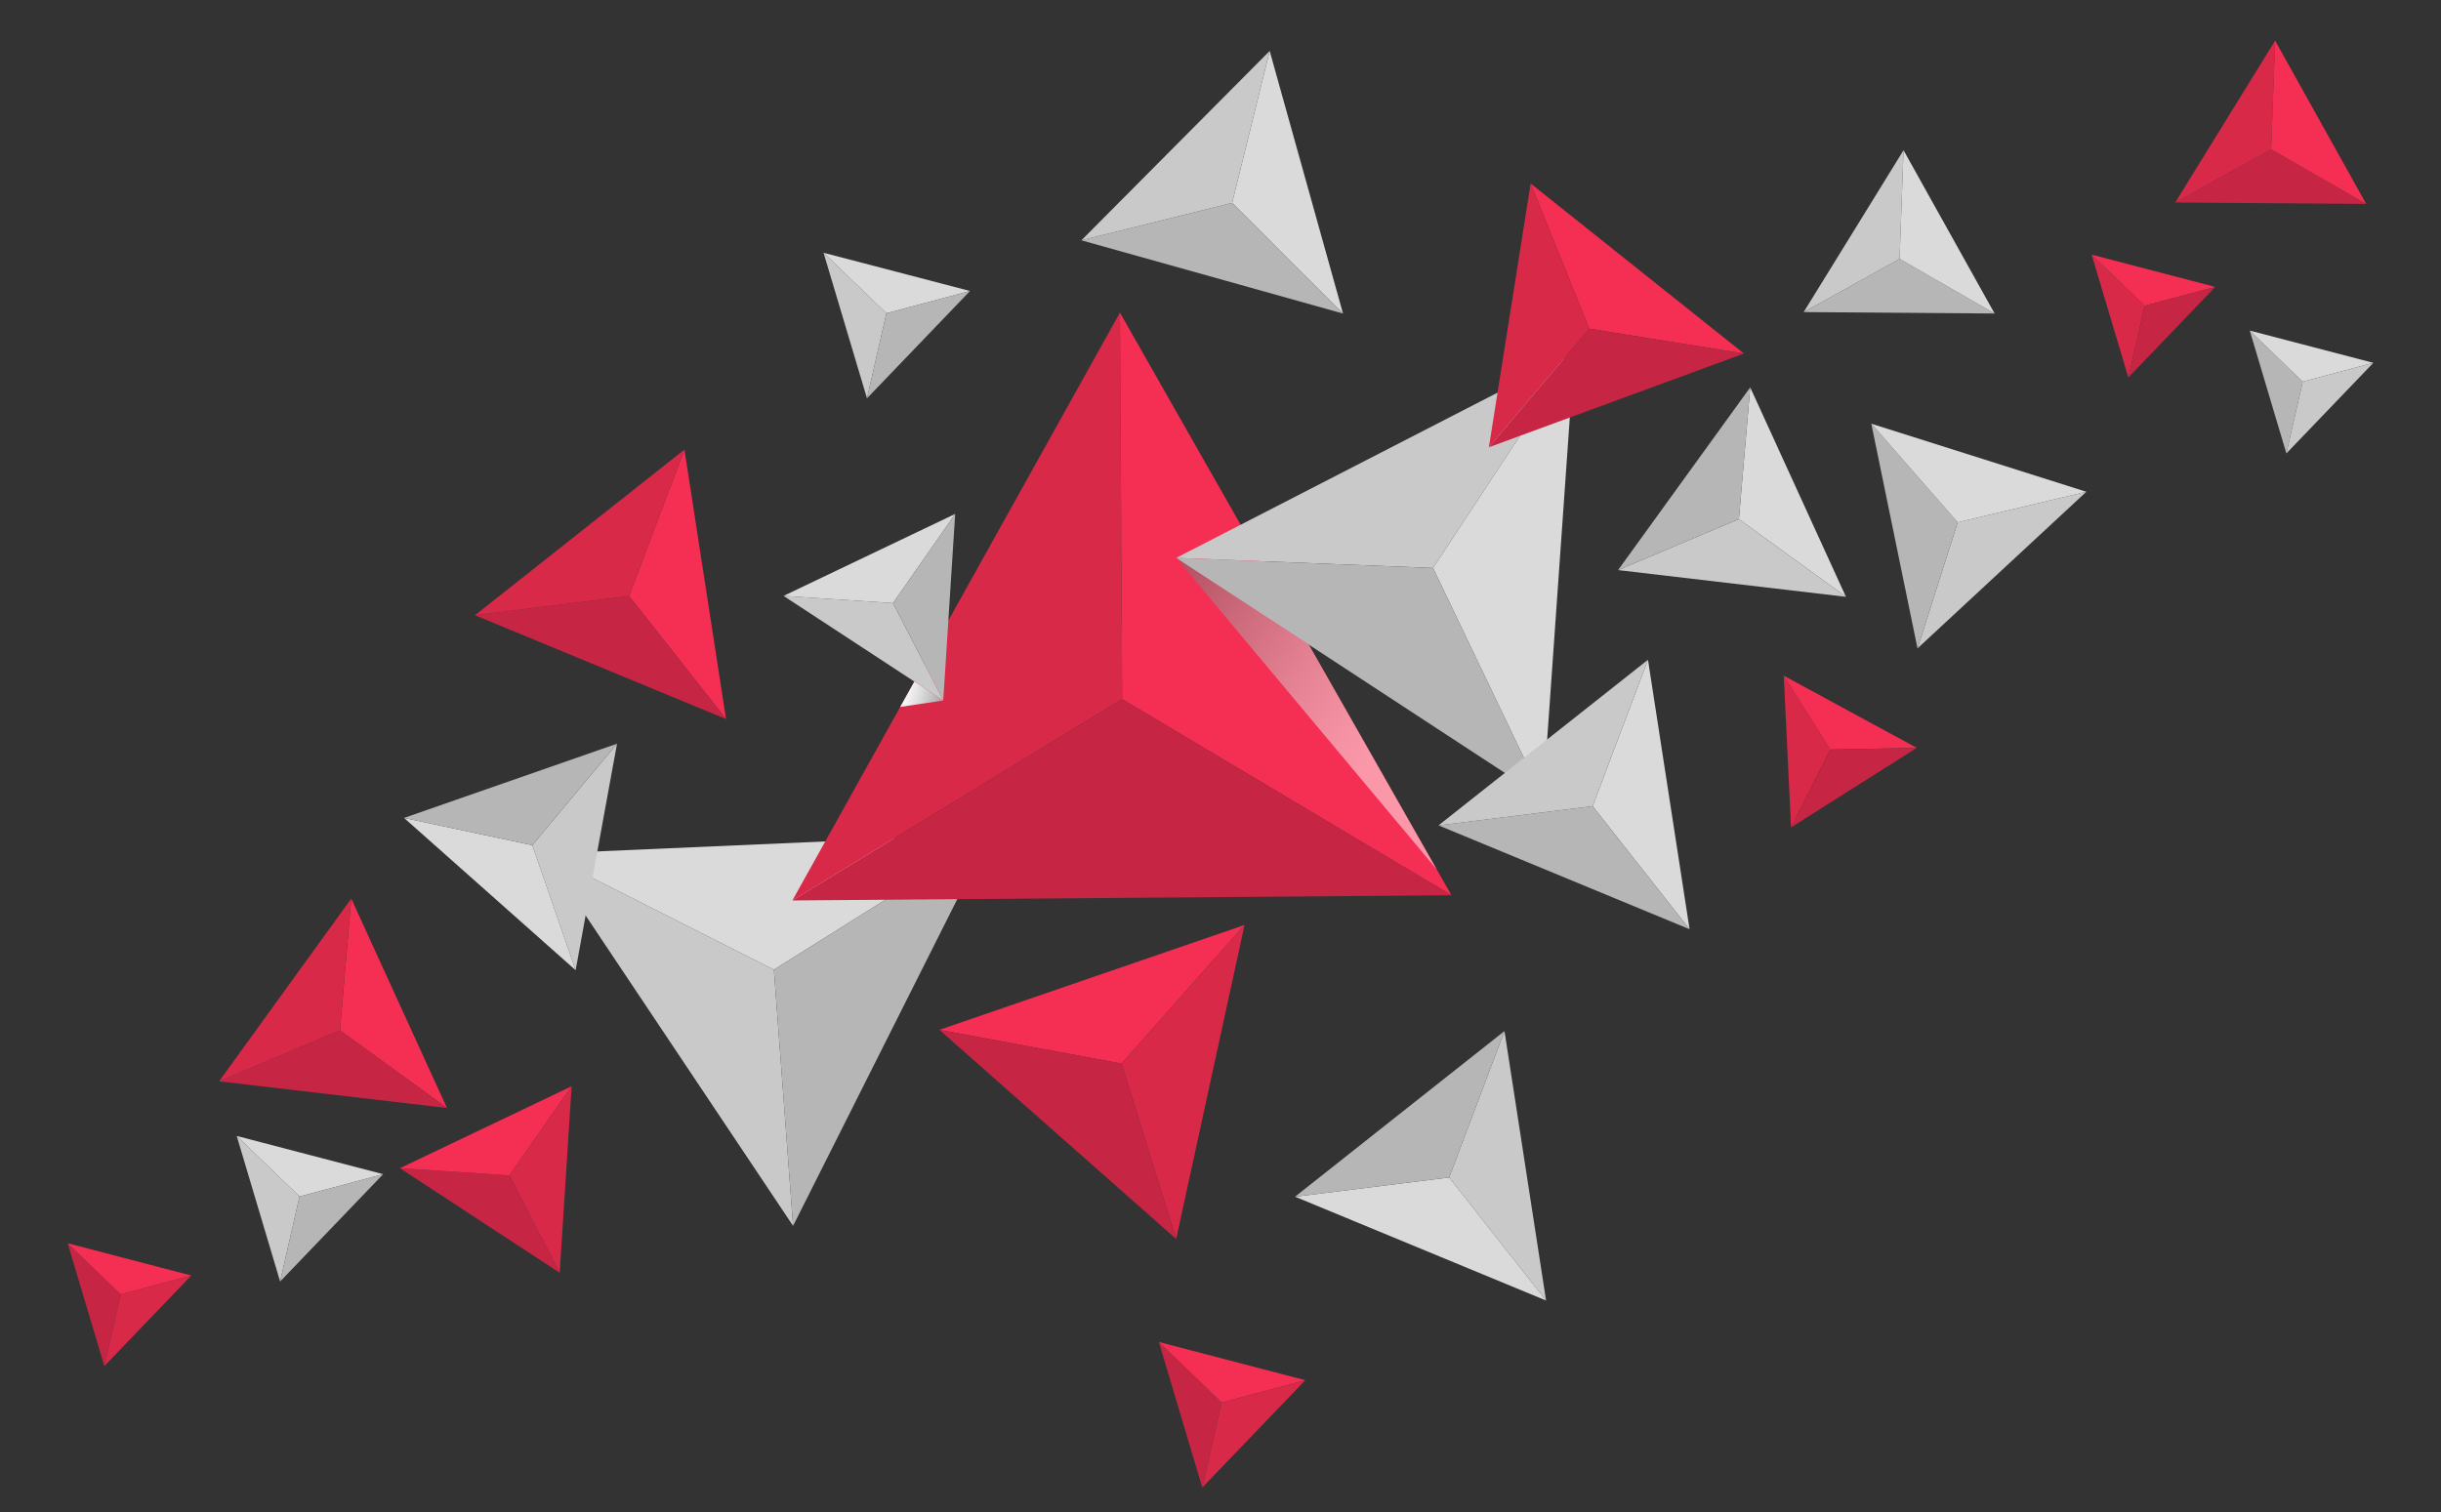 <?xml version="1.0" encoding="utf-8"?>
<!-- Generator: Adobe Illustrator 16.0.0, SVG Export Plug-In . SVG Version: 6.00 Build 0)  -->
<!DOCTYPE svg PUBLIC "-//W3C//DTD SVG 1.1//EN" "http://www.w3.org/Graphics/SVG/1.1/DTD/svg11.dtd">
<svg version="1.1" id="Object" xmlns="http://www.w3.org/2000/svg" xmlns:xlink="http://www.w3.org/1999/xlink" x="0px" y="0px"
	 width="192.024px" height="119px" viewBox="0 0 192.024 119" enable-background="new 0 0 192.024 119" xml:space="preserve">
<rect x="0" y="0" width="192.024" height="119" fill="#333333" stroke="none"/>
<g>
	<g>
		<polygon fill="#C9C9C9" points="42.82,67.179 60.88,76.3 62.389,96.464 		"/>
		<polygon fill="#DADADA" points="60.88,76.3 77.873,65.646 42.82,67.179 		"/>
		<polygon fill="#B6B6B6" points="62.389,96.464 60.88,76.3 77.873,65.646 		"/>
	</g>
	<g>
		<polygon fill="#D92948" points="88.1,24.601 88.274,55.017 62.333,70.856 		"/>
		<polygon fill="#F52E53" points="88.274,55.017 114.18,70.446 88.1,24.601 		"/>
		<polygon fill="#C62544" points="62.333,70.856 88.274,55.017 114.18,70.446 		"/>
	</g>
	<linearGradient id="SVGID_1_" gradientUnits="userSpaceOnUse" x1="107.812" y1="59.444" x2="90.798" y2="47.142">
		<stop  offset="0.005" style="stop-color:#FFFFFF"/>
		<stop  offset="0.142" style="stop-color:#F4F4F4"/>
		<stop  offset="0.384" style="stop-color:#D6D6D6"/>
		<stop  offset="0.701" style="stop-color:#A6A6A6"/>
		<stop  offset="1" style="stop-color:#727272"/>
	</linearGradient>
	<polygon opacity="0.5" fill="url(#SVGID_1_)" points="92.528,43.9 102.964,50.73 113.03,68.427 	"/>
	<g>
		<polygon fill="#F52E53" points="97.903,72.786 88.225,83.694 73.896,81.038 		"/>
		<polygon fill="#D92948" points="88.225,83.694 92.525,97.497 97.903,72.786 		"/>
		<polygon fill="#C62544" points="73.896,81.038 88.225,83.694 92.525,97.497 		"/>
	</g>
	<g>
		<polygon fill="#C9C9C9" points="123.848,27.789 112.731,44.694 92.528,43.9 		"/>
		<polygon fill="#DADADA" points="112.731,44.694 121.386,62.788 123.848,27.789 		"/>
		<polygon fill="#B6B6B6" points="92.528,43.9 112.731,44.694 121.386,62.788 		"/>
	</g>
	<g>
		<polygon fill="#DADADA" points="132.912,73.12 125.287,63.437 129.641,51.915 		"/>
		<polygon fill="#B6B6B6" points="125.287,63.437 113.162,64.948 132.912,73.12 		"/>
		<polygon fill="#C9C9C9" points="129.641,51.915 125.287,63.437 113.162,64.948 		"/>
	</g>
	<g>
		<polygon fill="#C9C9C9" points="121.624,102.337 113.998,92.653 118.352,81.132 		"/>
		<polygon fill="#DADADA" points="113.998,92.653 101.874,94.167 121.624,102.337 		"/>
		<polygon fill="#B6B6B6" points="118.352,81.132 113.998,92.653 101.874,94.167 		"/>
	</g>
	<g>
		<polygon fill="#F52E53" points="57.114,56.583 49.488,46.9 53.842,35.378 		"/>
		<polygon fill="#C62544" points="49.488,46.9 37.363,48.413 57.114,56.583 		"/>
		<polygon fill="#D92948" points="53.842,35.378 49.488,46.9 37.363,48.413 		"/>
	</g>
	<g>
		<polygon fill="#DADADA" points="105.651,24.674 96.929,15.966 99.881,4.008 		"/>
		<polygon fill="#B6B6B6" points="96.929,15.966 85.07,18.91 105.651,24.674 		"/>
		<polygon fill="#C9C9C9" points="99.881,4.008 96.929,15.966 85.07,18.91 		"/>
	</g>
	<g>
		<polygon fill="#F52E53" points="137.187,27.82 125.017,25.866 120.411,14.442 		"/>
		<polygon fill="#C62544" points="125.017,25.866 117.125,35.194 137.187,27.82 		"/>
		<polygon fill="#D92948" points="120.411,14.442 125.017,25.866 117.125,35.194 		"/>
	</g>
	<g>
		<polygon fill="#DADADA" points="145.213,46.963 136.792,40.847 137.683,30.482 		"/>
		<polygon fill="#C9C9C9" points="136.792,40.847 127.286,44.86 145.213,46.963 		"/>
		<polygon fill="#B6B6B6" points="137.683,30.482 136.792,40.847 127.286,44.86 		"/>
	</g>
	<g>
		<polygon fill="#F52E53" points="35.162,87.19 26.741,81.073 27.632,70.71 		"/>
		<polygon fill="#C62544" points="26.741,81.073 17.235,85.089 35.162,87.19 		"/>
		<polygon fill="#D92948" points="27.632,70.71 26.741,81.073 17.235,85.089 		"/>
	</g>
	<g>
		<polygon fill="#C9C9C9" points="150.842,51.021 154.005,41.104 164.124,38.696 		"/>
		<polygon fill="#B6B6B6" points="154.005,41.104 147.209,33.341 150.842,51.021 		"/>
		<polygon fill="#DADADA" points="164.124,38.696 154.005,41.104 147.209,33.341 		"/>
	</g>
	<g>
		<polygon fill="#C9C9C9" points="45.283,76.345 41.877,66.509 48.538,58.521 		"/>
		<polygon fill="#DADADA" points="41.877,66.509 31.785,64.362 45.283,76.345 		"/>
		<polygon fill="#B6B6B6" points="48.538,58.521 41.877,66.509 31.785,64.362 		"/>
	</g>
	<g>
		<polygon fill="#B6B6B6" points="141.887,24.558 149.433,20.372 156.908,24.67 		"/>
		<polygon fill="#C9C9C9" points="149.433,20.372 149.744,11.822 141.887,24.558 		"/>
		<polygon fill="#DADADA" points="156.908,24.67 149.433,20.372 149.744,11.822 		"/>
	</g>
	<g>
		<polygon fill="#C62544" points="171.117,15.935 178.663,11.749 186.139,16.046 		"/>
		<polygon fill="#D92948" points="178.663,11.749 178.975,3.199 171.117,15.935 		"/>
		<polygon fill="#F52E53" points="186.139,16.046 178.663,11.749 178.975,3.199 		"/>
	</g>
	<g>
		<polygon fill="#C9C9C9" points="61.637,46.89 70.247,47.458 74.202,55.121 		"/>
		<polygon fill="#DADADA" points="70.247,47.458 75.141,40.44 61.637,46.89 		"/>
		<polygon fill="#B6B6B6" points="74.202,55.121 70.247,47.458 75.141,40.44 		"/>
	</g>
	<g>
		<polygon fill="#C62544" points="31.463,91.925 40.074,92.493 44.029,100.157 		"/>
		<polygon fill="#F52E53" points="40.074,92.493 44.968,85.476 31.463,91.925 		"/>
		<polygon fill="#D92948" points="44.029,100.157 40.074,92.493 44.968,85.476 		"/>
	</g>
	<g>
		<polygon fill="#D92948" points="140.321,53.169 143.981,58.979 140.896,65.108 		"/>
		<polygon fill="#F52E53" points="143.981,58.979 150.787,58.849 140.321,53.169 		"/>
		<polygon fill="#C62544" points="140.896,65.108 143.981,58.979 150.787,58.849 		"/>
	</g>
	<g>
		<polygon fill="#C9C9C9" points="18.62,89.386 23.564,94.151 22.037,100.841 		"/>
		<polygon fill="#DADADA" points="23.564,94.151 30.141,92.396 18.62,89.386 		"/>
		<polygon fill="#B6B6B6" points="22.037,100.841 23.564,94.151 30.141,92.396 		"/>
	</g>
	<g>
		<polygon fill="#C62544" points="91.162,105.601 96.106,110.364 94.579,117.054 		"/>
		<polygon fill="#F52E53" points="96.106,110.364 102.684,108.608 91.162,105.601 		"/>
		<polygon fill="#D92948" points="94.579,117.054 96.106,110.364 102.684,108.608 		"/>
	</g>
	<g>
		<polygon fill="#C9C9C9" points="64.785,19.89 69.729,24.654 68.202,31.344 		"/>
		<polygon fill="#DADADA" points="69.729,24.654 76.307,22.898 64.785,19.89 		"/>
		<polygon fill="#B6B6B6" points="68.202,31.344 69.729,24.654 76.307,22.898 		"/>
	</g>
	<g>
		<polygon fill="#D92948" points="164.544,20.039 168.716,24.06 167.427,29.705 		"/>
		<polygon fill="#F52E53" points="168.716,24.06 174.266,22.578 164.544,20.039 		"/>
		<polygon fill="#C62544" points="167.427,29.705 168.716,24.06 174.266,22.578 		"/>
	</g>
	<g>
		<polygon fill="#B6B6B6" points="176.979,26.013 181.15,30.034 179.861,35.679 		"/>
		<polygon fill="#DADADA" points="181.15,30.034 186.7,28.552 176.979,26.013 		"/>
		<polygon fill="#C9C9C9" points="179.861,35.679 181.15,30.034 186.7,28.552 		"/>
	</g>
	<g>
		<polygon fill="#C62544" points="5.324,97.831 9.496,101.853 8.207,107.497 		"/>
		<polygon fill="#F52E53" points="9.496,101.853 15.047,100.37 5.324,97.831 		"/>
		<polygon fill="#D92948" points="8.207,107.497 9.496,101.853 15.047,100.37 		"/>
	</g>
	<linearGradient id="SVGID_2_" gradientUnits="userSpaceOnUse" x1="70.726" y1="54.459" x2="75.53" y2="55.731">
		<stop  offset="0.005" style="stop-color:#FFFFFF"/>
		<stop  offset="0.142" style="stop-color:#F4F4F4"/>
		<stop  offset="0.384" style="stop-color:#D6D6D6"/>
		<stop  offset="0.701" style="stop-color:#A6A6A6"/>
		<stop  offset="1" style="stop-color:#727272"/>
	</linearGradient>
	<polygon fill="url(#SVGID_2_)" points="74.202,55.121 70.816,55.628 71.929,53.632 	"/>
</g>
</svg>
